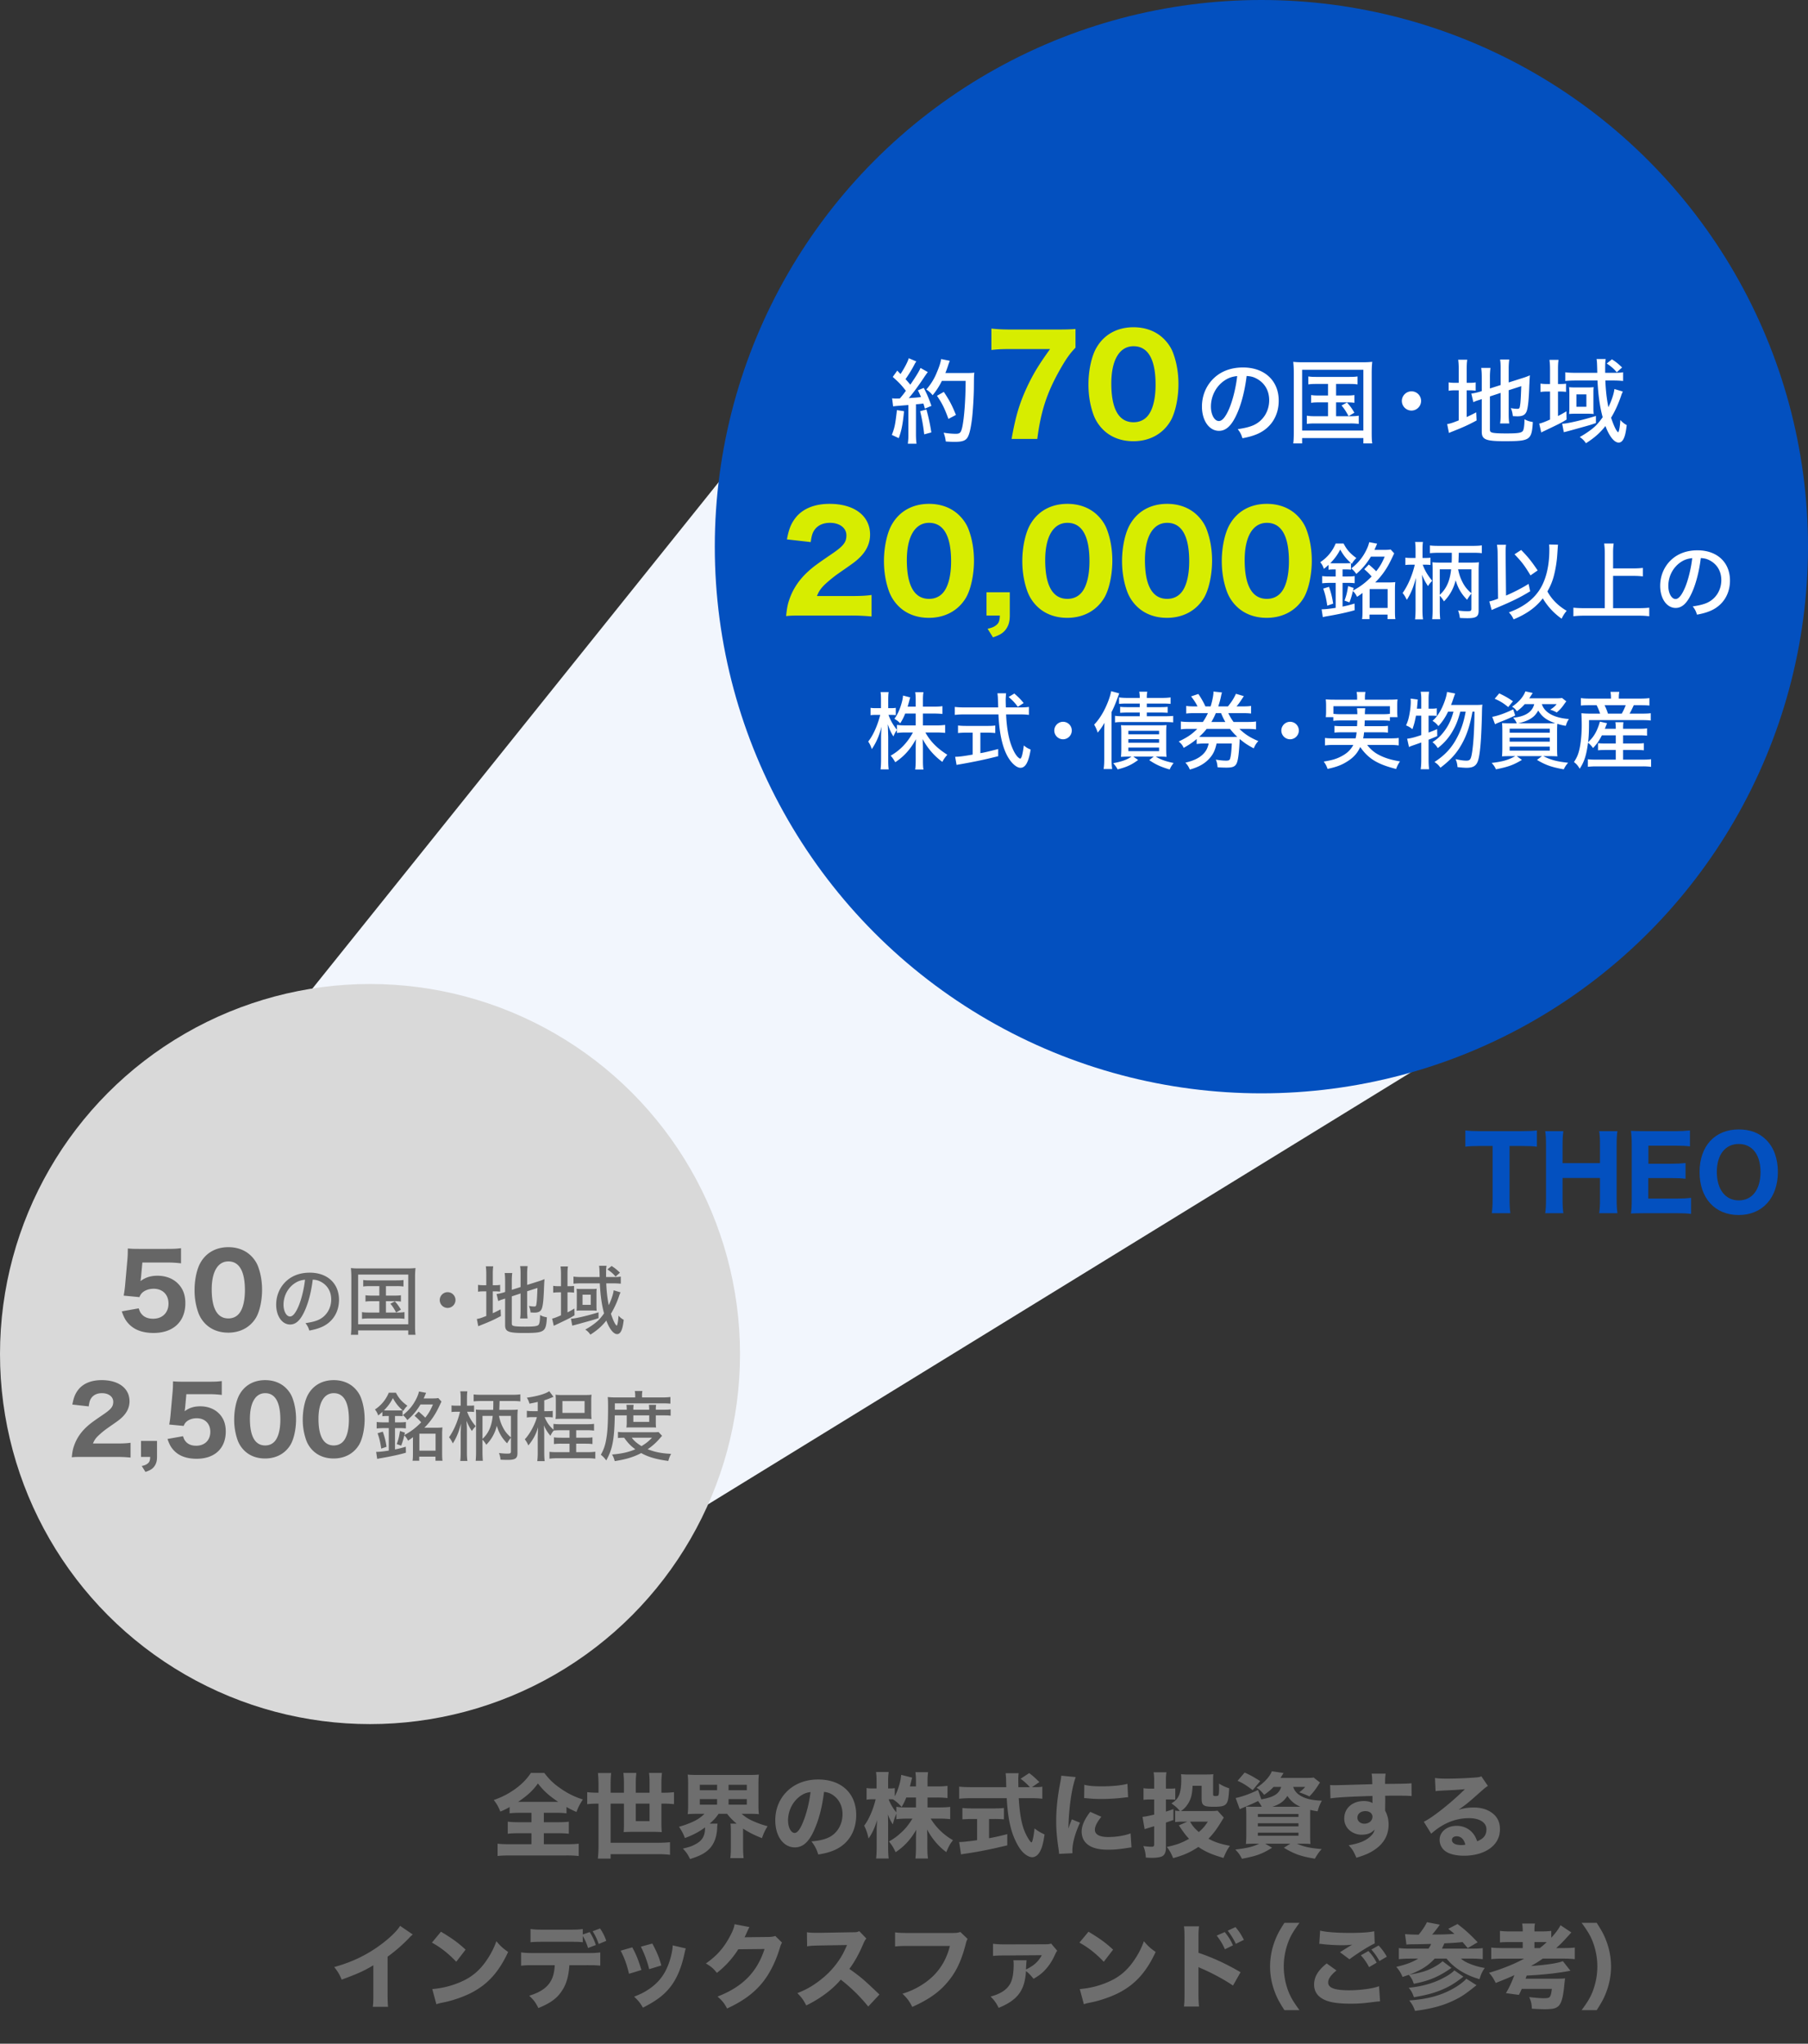<svg xmlns="http://www.w3.org/2000/svg" width="215" height="243" fill="none"><rect width="100%" height="100%" fill="#333333" stroke="none"/><path fill="#F2F6FD" d="M27.819 129.173 115.23 20.228l77.102 92.189-118.1 72.578-46.415-55.822Z"/><path fill="#6E6E6E" d="M63.197 215.545h-1.309c-.572 0-.99.022-1.287.066v-.748a9.195 9.195 0 0 1-1.1.539c-.286-.671-.374-.825-.781-1.375 1.023-.363 1.793-.77 2.585-1.342.792-.583 1.353-1.166 1.826-1.881h1.595c.583.77 1.111 1.287 1.936 1.848a9.312 9.312 0 0 0 2.651 1.309c-.385.594-.55.913-.759 1.485a9.194 9.194 0 0 1-1.188-.594v.759a9.435 9.435 0 0 0-1.254-.066h-1.441v1.122h1.672c.594 0 .99-.022 1.298-.066v1.441c-.308-.044-.737-.066-1.309-.066h-1.661v1.309h2.64c.638 0 1.133-.022 1.507-.066v1.463a13.278 13.278 0 0 0-1.485-.066h-6.71c-.616 0-1.078.022-1.452.066v-1.463c.33.044.847.066 1.485.066h2.541v-1.309h-1.518c-.561 0-1.001.022-1.298.066v-1.441c.374.044.726.066 1.298.066h1.518v-1.122Zm-1.584-1.298h4.763c-1.155-.792-1.683-1.265-2.409-2.189-.605.847-1.21 1.408-2.354 2.189Zm9.559-1.089v-.946c0-.561-.022-.935-.066-1.397h1.573c-.044.352-.066.781-.066 1.386v.957h1.584v-1.122c0-.484-.022-.825-.066-1.232h1.54c-.044.418-.066.748-.066 1.21v1.144h1.639v-1.155c0-.517-.011-.803-.066-1.199h1.54a9.897 9.897 0 0 0-.066 1.21v1.144h.253a9.6 9.6 0 0 0 1.243-.066v1.43a9.719 9.719 0 0 0-1.243-.066h-.253v2.354c0 .308.011.671.044 1.034a12.6 12.6 0 0 0-.935-.033h-2.618c-.374 0-.583.011-.979.033.022-.264.033-.594.033-.957v-2.431h-1.584v4.653h5.577c.627 0 1.023-.022 1.485-.066v1.496a12.631 12.631 0 0 0-1.485-.077h-5.577v.528h-1.518a14.98 14.98 0 0 0 .077-1.65v-4.884h-.088c-.517 0-.902.022-1.254.066v-1.43c.385.044.726.066 1.254.066h.088Zm6.072 1.298h-1.639v2.079h1.639v-2.079Zm6.523 1.21h-.781c-.517 0-.869.011-1.21.044.044-.352.055-.649.055-1.199v-2.288c0-.583-.011-.858-.055-1.221.352.033.671.044 1.243.044h5.995c.561 0 .88-.011 1.232-.044-.044.319-.055.649-.055 1.221v2.288c0 .55.011.88.055 1.199a12.477 12.477 0 0 0-1.232-.044h-.825c.407.363.858.649 1.419.891.616.264 1.078.429 1.672.583-.308.495-.451.792-.671 1.419-.902-.352-1.54-.671-2.244-1.133v2.255c0 .495.022.88.066 1.254h-1.584c.044-.363.066-.748.066-1.265v-1.958c0-.396-.011-.627-.044-.88h.726a7.09 7.09 0 0 1-1.133-1.166H85.45c-.33.484-.583.748-1.056 1.166h.935a3.663 3.663 0 0 0-.044.484c-.044 1.056-.341 1.881-.891 2.475-.528.55-1.1.858-2.332 1.254-.319-.627-.407-.759-.858-1.243.77-.187 1.045-.275 1.452-.495.858-.44 1.188-1.001 1.188-2.024-.737.539-1.397.891-2.398 1.265a5.7 5.7 0 0 0-.704-1.342c.55-.143 1.166-.374 1.65-.594.572-.264 1.001-.561 1.375-.946Zm-.55-3.454v.649h2.057v-.649h-2.057Zm0 1.705v.66h2.057v-.66h-2.057Zm3.421-1.705v.649h2.167v-.649h-2.167Zm0 1.705v.66h2.167v-.66h-2.167Zm11.352-.858c-.22 1.815-.605 3.278-1.177 4.554-.616 1.397-1.342 2.046-2.288 2.046-1.364 0-2.332-1.331-2.332-3.223 0-1.254.429-2.398 1.232-3.267.946-1.034 2.299-1.584 3.872-1.584 2.761 0 4.521 1.65 4.521 4.224 0 2.002-1.001 3.553-2.761 4.246-.528.209-.968.319-1.749.451-.231-.693-.385-.99-.814-1.562.979-.077 1.661-.253 2.178-.528.946-.517 1.518-1.54 1.518-2.706 0-.979-.429-1.804-1.177-2.299-.319-.209-.583-.297-1.023-.352Zm-1.606.022c-.528.066-.891.22-1.32.55-.836.649-1.353 1.716-1.353 2.816 0 .825.352 1.496.781 1.496.319 0 .66-.429 1.012-1.32.407-.979.748-2.365.88-3.542Zm13.915.649v1.177h1.463c.539 0 .88-.022 1.232-.066v1.463a10.214 10.214 0 0 0-1.243-.066h-1.078a7.299 7.299 0 0 0 2.651 2.563c-.363.473-.495.704-.792 1.419-.924-.671-1.716-1.617-2.288-2.695.022.363.033.737.033 1.034v1.1c0 .517.022.968.077 1.32h-1.496c.044-.374.066-.814.066-1.32v-1.001c0-.308.011-.66.033-1.089-.671 1.155-1.408 1.958-2.453 2.662-.253-.539-.44-.847-.792-1.276.616-.341 1.056-.671 1.639-1.232.374-.352.726-.803 1.155-1.485h-.66c-.495 0-1.001.033-1.254.077v-.671c-.253.627-.253.638-.418 1.276a5 5 0 0 1-.594-1.188c.022.33.033.847.033 1.298v2.563c0 .561.022 1.023.066 1.386h-1.496c.044-.374.066-.825.066-1.386v-1.947c0-.253.022-.726.055-1.243-.275.924-.605 1.617-1.023 2.2a5.817 5.817 0 0 0-.517-1.529c.539-.682 1.089-1.958 1.364-3.135h-.352c-.33 0-.539.011-.726.055v-1.397c.187.044.385.055.726.055h.462v-.803c0-.55-.022-.869-.066-1.155h1.507a7.792 7.792 0 0 0-.066 1.144v.814h.242c.253 0 .363-.011.55-.044v.979c.407-.77.715-1.826.759-2.552l1.309.33c-.044.132-.077.275-.165.627-.044.176-.055.231-.099.418h.715v-.616c0-.473-.022-.77-.066-1.078h1.507a6.96 6.96 0 0 0-.066 1.067v.627h1.155c.561 0 .88-.022 1.221-.066v1.452a9.533 9.533 0 0 0-1.232-.066h-1.144Zm-1.375 0h-1.155a6.634 6.634 0 0 1-.55 1.122 4.706 4.706 0 0 0-1.023-.902c-.154-.011-.22-.011-.319-.011h-.209a5.63 5.63 0 0 0 .924 1.562v-.671c.363.066.627.077 1.254.077h1.078v-1.177Zm13.794-1.232h.165c.528 0 .814-.011 1.067-.055v1.43a11.037 11.037 0 0 0-1.353-.066h-1.452c.11 1.815.319 3.014.704 3.96.264.627.682 1.298.814 1.298.099 0 .242-.638.363-1.661.44.341.726.506 1.188.715-.154 1.089-.33 1.705-.627 2.167-.22.341-.517.539-.847.539-.396 0-.913-.33-1.309-.825-.407-.506-.836-1.386-1.089-2.178-.341-1.111-.528-2.299-.627-4.015h-4.301c-.495 0-.924.022-1.353.066v-1.441c.363.044.792.066 1.353.066h4.246l-.022-.869c0-.275-.033-.594-.055-.792h1.551a5.862 5.862 0 0 0-.044.781l.011.88h1.364a6.754 6.754 0 0 0-1.1-1.001l1.023-.671c.44.33.638.506 1.21 1.067l-.88.605Zm-6.523 3.784h-.594c-.418 0-.814.022-1.155.044v-1.353c.264.033.693.055 1.188.055h2.574c.495 0 .902-.022 1.177-.055v1.353a12.379 12.379 0 0 0-1.155-.044h-.616v2.288c.77-.143 1.188-.242 2.167-.484v1.331c-2.035.484-3.366.748-4.774.957-.396.055-.495.066-.726.121l-.22-1.474c.429 0 .935-.055 2.134-.22v-2.519Zm10.01-5.148 1.716.165c-.484 1.309-.836 3.784-.869 6.116.143-.429.143-.429.198-.561l.209-.528.968.396c-.583 1.276-.902 2.442-.902 3.311 0 .11 0 .165.011.319l-1.595.077a5.968 5.968 0 0 0-.055-.539c-.209-1.397-.286-2.288-.286-3.355 0-1.364.132-2.695.429-4.301.132-.682.143-.781.176-1.1Zm2.717 2.662.022-1.584c.539.143 1.111.187 2.112.187 1.21 0 2.31-.11 3.014-.297l.077 1.595c-.099 0-.11 0-.231.011-.902.121-2.002.198-2.915.198-.693 0-1.089-.022-1.771-.088-.055-.011-.143-.011-.308-.022Zm.726 1.639 1.32.583c-.517.649-.77 1.144-.77 1.551 0 .55.561.858 1.573.858.957 0 1.914-.154 2.673-.429l.11 1.661c-.176.022-.242.033-.484.066-.968.154-1.551.209-2.31.209-1.397 0-2.31-.33-2.805-1.023-.209-.297-.33-.715-.33-1.122 0-.693.341-1.485 1.023-2.354Zm10.098 1.21v-1.364c.176.033.407.055.561.055-.297-.363-.528-.572-1.012-.913.902-.517 1.177-1.188 1.177-2.926 0-.187-.011-.396-.033-.539.374.022.495.033.704.033h1.683c1.045 0 1.1 0 1.43-.033.022.011.033.033.033.044 0 .022-.011.055-.022.11l-.011.495v1.254c0 .627 0 .627.066.66a.669.669 0 0 0 .242.033c.121 0 .253-.022.286-.055.088-.055.121-.297.121-.88 0-.022 0-.099-.011-.539.561.319.792.418 1.21.55-.011.099-.011.187-.011.231-.066.99-.132 1.342-.33 1.595-.209.286-.572.374-1.474.374-.561 0-.858-.033-1.034-.099-.33-.132-.429-.33-.429-.88v-1.518h-1.078c-.033 1.023-.198 1.65-.605 2.233-.22.33-.451.55-.77.77h3.674c.297 0 .484-.011.671-.044l.748.825c-.088.132-.088.132-.275.44-.561.924-.968 1.474-1.551 2.068.748.407 1.397.627 2.552.847-.308.418-.528.847-.759 1.441-1.386-.396-2.189-.748-2.992-1.309-.979.649-1.771 1.001-3.003 1.331-.264-.638-.396-.858-.748-1.331 1.133-.242 1.749-.462 2.64-.968-.418-.44-.649-.759-1.21-1.595l1.001-.44h-.594a6.36 6.36 0 0 0-.847.044Zm3.883-.044h-2.112c.33.55.55.814 1.045 1.232.473-.407.671-.638 1.067-1.232Zm-6.38-3.927v-.825c0-.528-.011-.759-.066-1.122h1.529c-.055.33-.066.583-.066 1.111v.836h.605c.198 0 .33-.011.506-.033v1.353a4.079 4.079 0 0 0-.517-.033h-.594v1.441c.396-.121.495-.154.891-.297v1.298c-.506.176-.616.209-.891.308v3.025c0 .55-.187.891-.539 1.023-.253.088-.671.143-1.122.143-.198 0-.363-.011-.726-.033-.044-.583-.099-.858-.297-1.364.462.055.737.077.99.077.242 0 .297-.066.297-.341v-2.101c-.737.22-1.111.341-1.133.352l-.253-1.463c.385-.044.385-.044 1.386-.264v-1.804h-.495a6.14 6.14 0 0 0-.77.044v-1.386c.253.044.473.055.792.055h.473Zm15.103-.209h-.902c-.341.363-.594.572-1.122.946-.341-.429-.528-.616-.902-.847.836-.517 1.584-1.32 1.815-1.958l1.397.209-.363.583h3.08c.429 0 .66-.011.858-.044l.759.594c-.077.11-.088.11-.242.363-.385.583-.583.836-1.023 1.287a9.907 9.907 0 0 0-1.21-.484c.341-.253.506-.407.715-.649h-1.43c.176.517.451.825.99 1.122.594.319 1.364.484 2.42.517-.253.451-.363.748-.506 1.265a11.603 11.603 0 0 1-.88-.165c-.011.385-.011.517-.011.803v2.057c0 .572.011.979.044 1.188a14.379 14.379 0 0 0-1.133-.033h-.484c.825.363 1.551.528 2.948.638-.33.363-.484.594-.814 1.144-1.65-.275-2.387-.528-3.685-1.298l.77-.484h-2.992l.825.484c-1.243.759-1.837.968-3.586 1.309-.253-.484-.407-.704-.792-1.1 1.419-.165 2.101-.33 2.838-.693h-.429c-.528 0-.847.011-1.144.033.022-.22.044-.638.044-1.1v-2.233c0-.506-.011-.836-.044-1.111.231.011.583.022 1.111.022h.77a3.909 3.909 0 0 0-.44-.682c-.539.264-.869.407-1.705.759-.209.088-.286.121-.473.209l-.484-1.331c.704-.132 1.76-.506 2.662-.957l.385 1.122c1.496-.264 2.123-.66 2.365-1.485Zm-1.056 2.365h3.344c-.704-.319-1.089-.638-1.551-1.287-.429.66-.913 1.001-1.793 1.287Zm-1.716.858v.352h4.829v-.352h-4.829Zm0 1.1v.374h4.829v-.374h-4.829Zm0 1.122v.363h4.829v-.363h-4.829Zm.275-6.127-.891 1.067c-.792-.594-1.111-.792-1.793-1.111l.836-.979c.748.341 1.1.539 1.848 1.023Zm8.36 2.046-.044-1.584c.264.022.374.022.572.022.242 0 1.342-.033 4.444-.121-.022-.825-.022-.88-.077-1.254h1.661c-.055.473-.055.495-.066 1.221 1.859-.011 2.706-.033 3.146-.077l.011 1.518c-.473-.033-.737-.044-1.914-.044-.583 0-.671 0-1.232.011l.011.253v.363l-.011.902v.253c.286.55.407 1.034.407 1.661 0 1.265-.583 2.288-1.738 3.036-.55.363-1.111.605-2.09.902-.319-.748-.462-.99-.913-1.485 1.166-.198 1.936-.495 2.486-.968.341-.286.517-.55.594-.902-.385.429-.858.616-1.551.616-.495 0-.935-.154-1.32-.44a1.806 1.806 0 0 1-.737-1.507c0-1.199.968-2.057 2.332-2.057.429 0 .781.088 1.034.242 0-.044 0-.044-.011-.176v-.671c-2.618.077-4.048.154-4.994.286Zm4.136 1.518c-.539 0-.935.33-.935.77 0 .418.352.726.836.726.539 0 .957-.363.957-.825 0-.396-.341-.671-.858-.671Zm8.36-2.376-.066-1.562c.407.055.77.077 1.43.077.946 0 2.31-.055 3.333-.132.429-.033.561-.055.748-.143l.781 1.144c-.231.132-.242.132-1.1.891-1.144 1.023-1.496 1.309-2.387 1.936a6.043 6.043 0 0 1 1.815-.264c.935 0 1.705.253 2.299.748.539.451.803 1.056.803 1.826 0 1.067-.517 1.925-1.507 2.497-.737.429-1.705.66-2.761.66-.957 0-1.771-.198-2.233-.55a1.647 1.647 0 0 1-.671-1.342c0-.946.858-1.661 2.024-1.661.781 0 1.474.319 1.936.891.22.264.341.495.506.946.781-.319 1.1-.737 1.1-1.43 0-.803-.814-1.32-2.079-1.32-1.617 0-3.124.627-4.488 1.848l-.88-1.419c1.034-.495 3.333-2.321 4.884-3.872-.902.077-1.089.088-2.706.165-.352.022-.451.022-.781.066Zm3.542 6.358c-.165-.649-.528-.99-1.045-.99-.33 0-.55.176-.55.44 0 .385.418.605 1.133.605.165 0 .209 0 .462-.055Zm-126.676 9.662 1.507 1.023c-.231.198-.253.22-.418.396a18.611 18.611 0 0 1-2.574 2.244v4.334c0 .88.011 1.254.055 1.628h-1.815c.055-.418.066-.693.066-1.595v-3.344c-1.144.682-1.771.968-3.762 1.705-.297-.682-.429-.902-.891-1.496 2.222-.616 4.059-1.518 5.797-2.86.968-.748 1.705-1.485 2.035-2.035Zm3.784 1.991 1.078-1.298c1.419.858 2.046 1.32 2.926 2.134l-1.111 1.441c-.913-.968-1.837-1.694-2.893-2.277Zm.528 7.326-.484-1.804a10.516 10.516 0 0 0 3.278-.803c1.397-.583 2.376-1.408 3.234-2.695a9.527 9.527 0 0 0 1.111-2.189c.517.605.715.792 1.397 1.276-1.089 2.354-2.387 3.806-4.301 4.818-.88.462-2.145.913-3.201 1.144-.275.055-.275.055-.484.099a4.013 4.013 0 0 0-.55.154Zm17.413-8.118v.748c-.407-.044-.605-.055-1.606-.055h-3.047c-.726 0-1.166.011-1.562.055v-1.573c.506.066.803.077 1.584.077h2.992c.869 0 1.177-.011 1.639-.077v.649l.825-.286c.374.605.55.99.726 1.54l-.924.352a6.77 6.77 0 0 0-.627-1.43Zm.484 3.476h-2.079c-.088 1.298-.341 2.211-.858 3.003-.583.924-1.386 1.507-2.827 2.09-.352-.682-.517-.913-1.089-1.463 1.364-.418 2.178-.99 2.629-1.859.231-.44.374-1.045.407-1.771h-2.442c-.737 0-1.122.011-1.562.066v-1.584c.506.055.836.077 1.584.077h6.204c.781 0 1.1-.011 1.628-.077v1.573c-.506-.044-.693-.055-1.595-.055Zm2.31-2.893-.902.374c-.198-.583-.352-.902-.715-1.518l.88-.33c.363.561.55.935.737 1.474Zm1.716 1.166 1.375-.396c.484.902.704 1.452 1.089 2.695l-1.474.451c-.297-1.199-.506-1.771-.99-2.75Zm2.398-.473 1.364-.374c.583 1.111.792 1.606 1.067 2.607l-1.441.44a12.925 12.925 0 0 0-.99-2.673Zm3.784-.154 1.562.363c-.066.187-.077.22-.165.616-.319 1.485-.792 2.695-1.441 3.641-.781 1.122-1.76 1.903-3.498 2.783-.341-.583-.495-.781-1.045-1.309.836-.319 1.309-.572 1.936-1.012 1.276-.924 2.002-2.057 2.453-3.817.132-.539.187-.902.198-1.265Zm7.359-2.519 1.771.341c-.055.077-.165.297-.319.649-.099.22-.143.319-.264.561l2.86-.033c.363-.011.583-.044.792-.121l.803.792c-.11.176-.154.275-.286.715-.528 1.716-1.298 3.201-2.255 4.29-.99 1.133-2.244 2.024-3.993 2.827-.363-.671-.55-.891-1.133-1.419 2.97-1.155 4.686-2.882 5.588-5.654l-3.124.033a11 11 0 0 1-2.541 2.805c-.462-.561-.66-.726-1.309-1.122 1.287-.891 2.156-1.881 2.882-3.267.319-.594.473-1.012.528-1.397Zm17.226 8.36-1.331 1.43a19.59 19.59 0 0 0-3.267-3.201c-.979 1.166-2.431 2.255-4.103 3.069-.363-.693-.517-.902-1.056-1.463.968-.385 1.617-.737 2.442-1.342 1.21-.88 2.178-1.947 2.882-3.179.143-.242.33-.638.583-1.199l-3.212.055c-.913.022-1.122.033-1.54.099l-.022-1.672c.352.055.66.066 1.342.066h.209l3.751-.066c.605 0 .66-.011.924-.132l.847.88c-.143.154-.231.297-.363.616-.528 1.232-1.023 2.123-1.661 2.992 1.419 1.012 1.694 1.254 3.575 3.047Zm9.625-7.436.858.825c-.099.176-.132.242-.209.55-.517 2.046-1.166 3.421-2.222 4.642-1.012 1.188-2.255 2.046-4.147 2.893-.363-.704-.539-.946-1.166-1.573a8.933 8.933 0 0 0 2.365-1.089c1.694-1.078 2.772-2.585 3.278-4.587h-4.818c-.902 0-1.254.011-1.705.066v-1.683c.473.066.814.077 1.727.077h5.038c.484 0 .704-.022 1.001-.121Zm10.791 1.375.726.858c-.121.154-.121.154-.341.627a6.282 6.282 0 0 1-1.276 1.837c-.352.33-.627.539-1.199.869-.374-.462-.583-.682-.902-.913-.132 2.299-.99 3.443-3.245 4.367-.308-.605-.451-.814-.957-1.342 1.21-.33 1.936-.814 2.343-1.551.264-.495.396-1.221.396-2.31 0-.187-.011-.264-.033-.451h1.573c-.033.209-.044.484-.077 1.089.253-.11.495-.253.726-.407a3.404 3.404 0 0 0 1.155-1.287l-4.422.033c-.726 0-.99.011-1.375.055v-1.452c.418.055.803.077 1.386.077l4.664-.011c.495 0 .627-.011.858-.088Zm3.366-.11 1.078-1.298c1.419.858 2.046 1.32 2.926 2.134l-1.111 1.441c-.913-.968-1.837-1.694-2.893-2.277Zm.528 7.326-.484-1.804a10.516 10.516 0 0 0 3.278-.803c1.397-.583 2.376-1.408 3.234-2.695a9.527 9.527 0 0 0 1.111-2.189c.517.605.715.792 1.397 1.276-1.089 2.354-2.387 3.806-4.301 4.818-.88.462-2.145.913-3.201 1.144-.275.055-.275.055-.484.099a4.013 4.013 0 0 0-.55.154Zm15.796-8.162.957-.418c.429.528.704.957.979 1.573l-.957.473a7.53 7.53 0 0 0-.979-1.628Zm1.309-.583.924-.429c.473.572.66.869 1.001 1.518l-.957.473a8.421 8.421 0 0 0-.968-1.562Zm-3.41 9.02h-1.793c.055-.418.066-.803.066-1.551v-6.512c0-.781-.011-1.089-.066-1.474h1.793c-.055.418-.066.671-.066 1.474v1.672c1.705.583 3.212 1.265 5.005 2.31l-.902 1.584c-.979-.671-2.42-1.452-3.685-2.002a3.774 3.774 0 0 1-.418-.198v3.168c0 .704.022 1.111.066 1.529Zm11.946.429h-1.793c-.605-.946-.869-1.43-1.133-2.134a8.567 8.567 0 0 1-.572-3.058c0-1.034.198-2.09.572-3.058.264-.704.528-1.188 1.133-2.134h1.793c-.704.968-1.001 1.452-1.287 2.156a8.282 8.282 0 0 0-.583 3.036c0 1.023.209 2.123.583 3.036.286.704.583 1.188 1.287 2.156Zm8.547-7.205.858-.484c.407.429.693.825.979 1.331l-.88.517a7.108 7.108 0 0 0-.957-1.364Zm-1.254.682.902-.506c.418.44.682.814.979 1.386l-.902.528a6.043 6.043 0 0 0-.979-1.408Zm-4.939-1.364.099-1.573c.671.176 1.947.275 3.553.275 1.331 0 2.288-.066 2.882-.198l.055 1.452c-.66.297-1.947 1.1-3.003 1.881l-1.122-.836a45.795 45.795 0 0 1 1.452-.902 9.784 9.784 0 0 1-1.254.066c-.748 0-1.65-.055-2.277-.132-.231-.033-.242-.033-.385-.033Zm.88 2.332 1.166.836c-.671.539-.99 1.001-.99 1.43 0 .638.759.924 2.475.924 1.353 0 2.838-.198 3.575-.484l.121 1.804c-.264.011-.264.011-.99.099-.979.132-1.683.176-2.486.176-1.32 0-2.277-.121-2.893-.363-.99-.374-1.474-1.012-1.474-1.914 0-.902.451-1.672 1.496-2.508Zm9.482-2.244-.165-1.243c.352.033.825.055 1.617.066.407-.484.759-1.001.99-1.485l1.529.297c-.044.055-.055.077-.242.341-.22.286-.451.594-.671.836 1.397-.011 1.771-.022 2.651-.088-.242-.209-.352-.286-.737-.594l1.1-.572c.924.693 1.463 1.188 2.398 2.167l-1.177.693c-.462-.539-.462-.539-.616-.715-.77.077-.77.077-2.167.154-.121.286-.198.44-.286.627h3.487c.616 0 1.089-.022 1.364-.066v1.32a10.717 10.717 0 0 0-1.342-.066h-1.254c.319.264.605.429 1.067.616a7.968 7.968 0 0 0 1.771.495c-.297.407-.451.748-.627 1.331-1.672-.484-2.992-1.298-3.916-2.442h-1.408c-.803.858-1.639 1.386-3.014 1.903 1.331-.209 2.057-.429 2.882-.869.418-.22.858-.517 1.067-.726l1.056.792c-1.529 1.067-2.64 1.529-4.477 1.892-.187-.528-.275-.682-.594-1.067-.231.077-.385.132-.748.253a3.915 3.915 0 0 0-.748-1.199c1.155-.264 1.947-.561 2.607-.979h-.935c-.495 0-.968.022-1.364.066v-1.32c.33.044.759.066 1.342.066h2.189c.176-.264.231-.363.308-.561-.858.022-1.65.044-2.376.044-.198.011-.297.011-.561.033Zm5.698 3.069 1.078.748c-1.067.814-1.606 1.144-2.53 1.54-.946.407-1.914.66-3.355.902-.187-.528-.297-.737-.616-1.122 1.573-.154 2.981-.55 4.18-1.199.583-.308 1.034-.627 1.243-.869Zm1.419.99 1.221.77c-1.353 1.078-1.727 1.331-2.574 1.749-1.298.649-2.717 1.045-4.741 1.309-.176-.495-.308-.748-.682-1.243 2.321-.165 3.949-.638 5.522-1.584.506-.308 1.056-.737 1.254-1.001Zm6.886-2.387h-2.431c-.638 0-1.144.022-1.485.066v-1.386c.297.044.792.066 1.474.066h2.266v-.715h-1.441c-.627 0-.946.011-1.265.044v-1.375c.33.044.671.066 1.265.066h1.441v-.088c0-.374-.022-.572-.066-.847h1.529c-.055.22-.066.462-.066.847v.088h.726c.594 0 .924-.022 1.276-.066v.814c.528-.583.836-.99 1.1-1.485l1.287.858c-.066.066-.088.099-.154.165-.077.088-.077.088-.198.231-.011 0-.055.055-.121.121a13.94 13.94 0 0 1-1.331 1.342h.814c.638 0 1.089-.022 1.397-.066v1.386a12.002 12.002 0 0 0-1.419-.066h-2.387c-.473.33-.792.528-1.397.88 1.914-.143 3.157-.33 3.784-.583l.902 1.144c-1.364.264-3.256.484-5.203.572-.044.121-.088.253-.132.374h3.597c.66 0 .825-.011 1.111-.044l-.033.143c0 .055-.033.319-.055.517-.121 1.298-.275 2.024-.539 2.431-.143.242-.407.418-.715.495-.198.055-.671.088-1.122.088-.319 0-1.012-.033-1.496-.066-.022-.583-.088-.88-.319-1.375.814.088 1.364.132 1.672.132.561 0 .726-.044.825-.231.088-.165.154-.44.198-.88h-3.575c-.099.22-.154.352-.341.715l-1.54-.209c.429-.737.638-1.188 1.001-2.145-.44.22-1.21.539-2.222.935a4.52 4.52 0 0 0-.792-1.21c1.518-.44 3.036-1.045 4.18-1.683Zm1.221-1.254h.638c.385-.308.539-.44.825-.704-.242-.011-.319-.011-.572-.011h-.891v.715Zm7.403 7.381h-1.793c.704-.968 1.001-1.452 1.287-2.156a8.282 8.282 0 0 0 .583-3.036 8.282 8.282 0 0 0-.583-3.036c-.286-.704-.583-1.188-1.287-2.156h1.793c.605.946.869 1.43 1.133 2.134.374.968.572 2.013.572 3.058s-.198 2.09-.572 3.058c-.264.704-.528 1.188-1.133 2.134Z"/><path fill="#0350BF" d="M179.51 136.26v6.312c0 .684.024 1.164.096 1.68h-2.208c.072-.516.096-.984.096-1.68v-6.312h-1.524c-.72 0-1.236.024-1.716.084v-1.932c.48.06 1.008.084 1.704.084h4.992c.84 0 1.32-.024 1.812-.084v1.932c-.492-.06-.948-.084-1.812-.084h-1.44Zm10.659-1.764h2.172c-.072.384-.096.9-.096 1.644v6.456c0 .732.024 1.116.096 1.656h-2.172c.072-.492.096-.888.096-1.656v-2.532h-4.452v2.532c0 .732.024 1.128.096 1.656h-2.16c.072-.48.096-.876.096-1.656v-6.444c0-.768-.024-1.164-.096-1.656h2.16c-.072.516-.096.96-.096 1.644v2.16h4.452v-2.148c0-.756-.024-1.212-.096-1.656Zm10.928 7.932v1.908c-.444-.06-.888-.084-1.668-.084h-3.84c-.816 0-1.152.012-1.644.036.072-.48.096-.9.096-1.668v-6.516c0-.684-.024-1.08-.096-1.644.492.024.804.036 1.632.036h3.72c.648 0 1.056-.024 1.668-.084v1.896c-.504-.06-.912-.084-1.668-.084h-3.276v2.148h2.736c.672 0 1.116-.024 1.68-.084v1.872c-.516-.06-.888-.084-1.68-.084h-2.748v2.436h3.432c.744 0 1.128-.024 1.656-.084Zm5.664-8.136c1.356 0 2.448.408 3.276 1.248.9.888 1.38 2.232 1.38 3.804 0 3.096-1.848 5.124-4.656 5.124-2.832 0-4.656-2.004-4.656-5.112 0-3.084 1.824-5.064 4.656-5.064Zm.012 8.436c1.596 0 2.58-1.284 2.58-3.372 0-1.176-.312-2.088-.888-2.664-.444-.444-1.032-.672-1.704-.672-1.596 0-2.604 1.284-2.604 3.312 0 2.088 1.008 3.396 2.616 3.396Z"/><circle cx="150" cy="65" r="65" fill="#0350BF"/><path fill="#fff" d="M108.892 84.843h-1.25c-.18.45-.3.69-.59 1.16-.25-.25-.32-.3-.69-.54.41-.55.73-1.3.94-2.2.05-.23.07-.37.08-.56l.86.22c-.03.08-.03.08-.17.61-.06.21-.09.31-.14.49h.96v-.8c0-.41-.02-.67-.06-.92h.98c-.04.24-.06.5-.06.92v.8h1.29c.48 0 .77-.02 1.03-.06v.93c-.26-.03-.6-.05-1.03-.05h-1.29v1.41h1.6c.44 0 .72-.02 1.04-.06v.95c-.33-.03-.64-.05-1.04-.05h-1.31c.6 1.07 1.38 1.87 2.61 2.65-.27.31-.42.51-.59.85-.97-.71-1.74-1.6-2.35-2.72.02.37.04.72.04 1.03v1.48c0 .48.01.82.06 1.12h-.98c.04-.32.06-.66.06-1.13v-1.42c0-.29.01-.65.03-1.06-.67 1.21-1.39 2.02-2.46 2.74-.21-.37-.37-.59-.55-.78 1.11-.63 1.99-1.54 2.65-2.76h-.85c-.42 0-.76.02-1.05.06v-.35c-.17.21-.3.47-.42.76-.28-.43-.43-.76-.67-1.44 0 .15.01.26.01.34.01.13.02.51.04 1.14v2.68c0 .53.01.9.06 1.2h-.97c.04-.32.06-.67.06-1.2v-2.44c0-.5.01-.76.06-1.44-.29 1.1-.62 1.86-1.16 2.67-.13-.39-.24-.62-.43-.9.58-.72 1.11-1.9 1.43-3.17h-.47c-.31 0-.52.01-.68.04v-.88c.18.03.35.04.68.04h.56v-.88c0-.54-.01-.78-.05-1.03h.96c-.04.25-.05.55-.05 1.02v.89h.31c.27 0 .41-.01.59-.04v.87c-.18-.02-.36-.03-.57-.03h-.3c.25.67.53 1.17 1.01 1.78v-.59c.31.04.6.06 1.05.06h1.18v-1.41Zm10.72-.73h1.77c.46 0 .73-.02.97-.06v.95c-.29-.04-.65-.06-1.11-.06h-1.6c.06 1.57.31 2.95.71 3.91.22.55.45.93.69 1.17.12.11.23.18.27.18.16 0 .3-.51.44-1.57.29.25.46.35.81.49-.25 1.5-.62 2.17-1.21 2.17-.38 0-.86-.36-1.28-.95-.78-1.1-1.23-2.91-1.34-5.4h-4.08c-.42 0-.74.02-1.11.06v-.95c.3.04.65.06 1.11.06h4.05c-.03-1.01-.04-1.1-.04-1.16 0-.09-.02-.27-.05-.52h1.03c-.02.12-.05.63-.05.78 0 .14.01.63.02.9Zm-3.95 3h-.78c-.36 0-.7.02-.96.05v-.9c.25.03.54.05.98.05h2.49c.43 0 .71-.01.96-.05v.9c-.27-.03-.58-.05-.95-.05h-.82v2.44c.49-.08.82-.16 2.12-.49v.85c-1.57.4-2.86.67-4.64.98-.14.02-.19.03-.31.06l-.17-.97c.43 0 .95-.06 2.08-.26v-2.61Zm6.07-3.52-.7.45c-.3-.43-.62-.77-1.09-1.17l.68-.41c.54.48.7.64 1.11 1.13Zm4.68 2.23c.58 0 1.04.46 1.04 1.04 0 .57-.47 1.04-1.04 1.04-.57 0-1.04-.47-1.04-1.04 0-.57.47-1.04 1.04-1.04Zm9.96-.66h2.21c.34 0 .78-.02.93-.04v.77c-.15-.02-.66-.04-.93-.04h-5.03c-.45 0-.72.01-.96.05v-.79c.29.04.55.05.96.05h1.98v-.44h-1.45c-.33 0-.55.01-.88.03v-.71c.24.03.48.04.88.04h1.45v-.43h-1.52c-.35 0-.58.01-.94.04v-.77c.29.04.59.06.98.06h1.48v-.06c0-.27-.02-.45-.06-.68h.96c-.04.21-.06.41-.06.68v.06h1.82c.42 0 .71-.02 1.01-.06v.77c-.33-.03-.6-.04-.96-.04h-1.87v.43h1.62c.4 0 .62-.01.86-.04v.71c-.32-.02-.51-.03-.85-.03h-1.63v.44Zm-1.83 4.8h-.37c-.33 0-.53.01-.87.03.03-.39.04-.67.04-.96v-1.89c0-.43-.01-.66-.04-.92.26.02.42.02.86.02h3.69c.44 0 .64-.01.87-.03-.03.25-.04.46-.04.93v1.9c0 .48.01.7.04.95-.37-.03-.51-.03-.85-.03h-.43c.57.35 1.15.56 2.12.76-.2.25-.34.47-.47.77-1.03-.3-1.65-.58-2.43-1.11l.53-.42h-2.42l.57.4c-.79.58-1.35.84-2.44 1.12-.13-.25-.26-.43-.52-.74 1-.18 1.67-.42 2.16-.78Zm-.36-3.07v.42h3.65v-.42h-3.65Zm0 1v.42h3.65v-.42h-3.65Zm0 .99v.43h3.65v-.43h-3.65Zm-2.87 1.38v-3.15c0-.46.01-.75.03-1.17-.27.46-.44.72-.81 1.17-.11-.36-.24-.65-.42-.95.66-.69 1.21-1.61 1.63-2.68.2-.5.34-.99.39-1.3l.96.26c-.39 1.09-.62 1.66-.91 2.22v5.61c0 .44.02.8.07 1.17h-1.01c.05-.39.07-.67.07-1.18Zm16.94-3.6h-.87c.65.64 1.31 1.06 2.25 1.45-.26.3-.36.45-.54.87-.75-.4-1.06-.61-1.67-1.11-.01.11-.01.11-.02.35-.08 1.5-.19 2.28-.38 2.61-.19.33-.47.44-1.18.44-.29 0-.63-.01-1.05-.04-.05-.44-.08-.6-.21-.91.56.09.92.12 1.24.12.28 0 .4-.06.45-.22.1-.32.16-.81.21-1.82h-1.81c-.19.84-.41 1.3-.88 1.81-.54.59-1.24.99-2.3 1.29-.16-.37-.29-.56-.53-.82.96-.23 1.56-.51 2.04-.95.4-.38.59-.72.73-1.33h-.39c-.46 0-.75.02-1.04.06v-.59c-.49.41-.88.67-1.54 1.05-.14-.31-.29-.5-.59-.76 1.01-.48 1.58-.86 2.2-1.5h-.86c-.53 0-.8.01-1.09.06v-.94c.27.04.56.06 1.09.06h1.53c.25-.37.4-.63.6-1.05h-1.49c-.51 0-.76.01-1.09.05v-.91c.28.05.54.06 1.09.06h.25c-.16-.35-.4-.72-.76-1.19l.86-.29c.33.48.62.99.84 1.48h.62c.18-.56.34-1.33.34-1.69 0-.02-.01-.05-.01-.08l1.02.11c-.04.13-.09.32-.13.54-.07.32-.17.69-.31 1.12h1.15c.44-.54.7-.95.95-1.5l.94.28c-.48.73-.59.89-.87 1.22h.62c.56 0 .82-.01 1.11-.06v.91c-.34-.04-.61-.05-1.11-.05h-1.6c.25.49.35.67.63 1.05h1.56c.57 0 .82-.01 1.11-.06v.94c-.33-.04-.63-.06-1.11-.06Zm-5.04.96h3.18c.26 0 .32 0 .74-.01-.34-.32-.57-.57-.87-.95h-2.77c-.28.36-.5.59-.89.94.23.02.39.02.61.02Zm.84-1.78h1.66c-.21-.37-.28-.51-.51-1.05h-.62c-.18.42-.31.68-.53 1.05Zm9.36-.02c.58 0 1.04.46 1.04 1.04 0 .57-.47 1.04-1.04 1.04-.57 0-1.04-.47-1.04-1.04 0-.57.47-1.04 1.04-1.04Zm10.92-.16h-2.04c-.01.29-.01.31-.03.68h1.91c.47 0 .63-.01.88-.04v.81a6.35 6.35 0 0 0-.88-.04h-1.96c-.04.34-.05.45-.11.72h3.23c.47 0 .72-.01 1-.05v.89c-.33-.04-.62-.06-1.03-.06h-2.73c.43.54.83.89 1.39 1.18.7.37 1.44.6 2.52.78-.2.29-.34.55-.46.9-2.22-.56-3.3-1.22-4.27-2.61-.34.74-.79 1.24-1.5 1.69-.68.44-1.3.68-2.38.91-.15-.4-.21-.52-.46-.87 1.04-.17 1.56-.33 2.16-.66.64-.34 1.06-.76 1.36-1.32h-2.35c-.38 0-.69.02-1.02.06v-.89c.27.04.51.05.97.05h2.67c.06-.27.09-.43.12-.72h-1.74c-.45 0-.65.01-.89.04v-.81c.25.03.42.04.89.04h1.79c.02-.29.02-.35.03-.68h-1.89c-.46 0-.7.01-.96.05v-.44h-.9c.03-.22.04-.41.04-.72v-.68c0-.26-.01-.47-.04-.72.34.03.6.04 1.07.04h2.66v-.29c0-.24-.02-.41-.06-.63h1.05c-.04.21-.06.38-.06.63v.29h2.81c.47 0 .74-.01 1.07-.04-.03.24-.04.44-.04.71v.69c0 .29.01.5.04.72h-.91v.44c-.28-.04-.49-.05-.95-.05Zm-2.03-.74h2.03c.46 0 .71-.01.95-.05v-.9h-6.72v.9c.26.04.49.05.95.05h1.9c-.01-.37-.02-.5-.05-.71h.99c-.03.13-.04.38-.05.71Zm11.99-.31h-.64c-.26.98-.48 1.56-.89 2.28-.44.79-1.03 1.47-1.79 2.06-.17-.29-.37-.51-.63-.71.56-.36.83-.6 1.2-1.04.63-.76 1.02-1.54 1.3-2.59h-.64c-.33.69-.69 1.22-1.15 1.72-.26-.31-.41-.44-.7-.62.41-.38.58-.6.89-1.12.4-.69.77-1.71.83-2.32l.97.19c-.07.18-.07.18-.29.82-.06.19-.12.33-.2.54h2.89c.41 0 .64-.01.84-.04-.04.3-.04.3-.06 1.32-.08 3.12-.24 4.82-.51 5.47-.21.52-.58.72-1.32.72-.23 0-.65-.03-1.07-.08-.03-.38-.09-.63-.23-.95.54.12.93.18 1.28.18.44 0 .54-.14.67-.91.17-1.03.28-2.75.3-4.92h-.24c-.28 1.54-.62 2.62-1.14 3.61-.64 1.23-1.37 2.07-2.67 3.06-.24-.33-.36-.44-.71-.68 1.24-.8 2.07-1.7 2.7-2.93.49-.94.79-1.85 1.01-3.06Zm-5.28.48h-.63c-.13.68-.2.97-.42 1.61-.26-.21-.44-.32-.76-.45.21-.47.3-.76.42-1.41.09-.51.14-1 .14-1.41 0-.14-.01-.21-.02-.37l.85.11c-.05.62-.08.99-.1 1.09h.52v-1.18c0-.33-.02-.54-.07-.83h1c-.04.27-.06.48-.06.83v1.18h.33c.32 0 .47-.01.64-.05v.91c-.25-.02-.38-.03-.64-.03h-.33v2.01c.42-.16.56-.21 1.02-.41l.01.83c-.51.22-.65.28-1.03.43v2.41c0 .4.02.73.06 1.1h-1c.05-.35.07-.67.07-1.1v-2.08c-.42.15-.73.26-.94.33-.25.09-.32.11-.52.21l-.22-.99c.42-.04.86-.15 1.68-.43v-2.31Zm13.43-1.37h-1.12c-.28.31-.53.55-.94.85-.19-.27-.29-.37-.57-.55.8-.54 1.35-1.18 1.58-1.82l.87.19c-.15.24-.29.46-.41.64h3.02c.5 0 .69-.01.88-.04l.51.4c-.03.04-.03.04-.11.13a.63.63 0 0 1-.07.1c-.34.5-.58.77-.96 1.09-.25-.14-.48-.24-.78-.33.36-.23.51-.35.77-.66h-1.76c.31 1.01 1.46 1.64 3.21 1.77-.19.31-.23.39-.37.81-.46-.08-.61-.12-1-.24-.02.24-.03.59-.03 1.01v1.82c0 .48.01.86.04 1.04-.23-.02-.65-.03-1.09-.03h-.59c.91.46 1.59.64 2.95.79-.28.34-.3.37-.52.78-1.41-.25-2.15-.5-3.18-1.12l.59-.45h-3l.62.45c-1.04.62-1.64.83-3.09 1.12-.15-.32-.24-.46-.51-.76 1.34-.16 1.98-.35 2.81-.81h-.49c-.46 0-.84.01-1.09.03.02-.18.04-.55.04-1v-1.91c0-.46-.01-.78-.03-1.05.22.02.56.03 1.03.03h.72c-.13-.28-.18-.36-.43-.67.59-.04 1.18-.2 1.6-.44.48-.28.77-.65.9-1.17Zm-1.93 2.28h3.66c.45 0 .49 0 .77-.01-1.03-.36-1.57-.76-2.02-1.51-.3.52-.57.79-1.06 1.06-.35.19-.87.37-1.35.46Zm-.99.64v.48h4.77v-.48h-4.77Zm0 1.07v.47h4.77v-.47h-4.77Zm0 1.06v.48h4.77v-.48h-4.77Zm.39-5.39-.56.69c-.59-.48-.95-.7-1.61-.99l.54-.64c.74.36 1.06.54 1.63.94Zm.03.96.24.73c-.75.36-1.07.49-1.96.84-.17.07-.26.11-.44.2l-.33-.88c.68-.12 1.55-.43 2.49-.89Zm12.2 3.09h-1.65c-.35.67-.57.99-1.05 1.51-.22-.29-.36-.44-.6-.63-.19 1.47-.44 2.26-.99 3.09-.23-.39-.36-.54-.68-.79.36-.57.49-.88.63-1.45.18-.73.29-1.86.29-2.91 0-.55-.02-1.16-.04-1.45.38.04.67.05 1.14.05h1.09c-.1-.3-.29-.77-.42-1h-.87c-.49 0-.7.01-1 .04v-.89c.26.04.55.06 1.05.06h2.53v-.15c0-.22-.02-.42-.06-.65h1.05c-.04.22-.06.41-.06.65v.15h2.54c.52 0 .82-.02 1.1-.06v.89c-.3-.03-.57-.04-1.05-.04h-.81c-.23.5-.31.66-.5 1h1.38c.55 0 .86-.01 1.14-.05v.87c-.33-.04-.6-.05-1.14-.05h-6.2c0 1.27-.02 1.85-.11 2.63.42-.41.64-.68.89-1.13.2-.37.39-.86.51-1.32l.85.19c-.1.26-.1.26-.26.66h1.3v-.05c0-.35-.02-.54-.05-.73h.96c-.03.23-.04.41-.04.72v.06h1.88c.48 0 .73-.01.97-.05v.87a8.55 8.55 0 0 0-.98-.04h-1.87v.97h1.56c.46 0 .68-.01.91-.04v.85c-.28-.03-.49-.04-.91-.04h-1.56v1.15h2.39c.41 0 .71-.02.94-.05v.91a6.75 6.75 0 0 0-.96-.06h-5.61c-.35 0-.63.02-.95.05v-.9c.24.04.52.05.93.05h2.39v-1.15h-1.19c-.36 0-.63.01-.92.04v-.85c.24.03.46.04.92.04h1.19v-.97Zm-.93-2.58h1.64c.2-.35.32-.61.47-1h-2.51c.18.38.28.62.4 1ZM106.207 48.324l-.121-.968c.154.022.242.033.44.033.121 0 .209 0 .484-.011.352-.418.44-.528.715-.913-.583-.737-.737-.902-1.562-1.65l.539-.748c.187.209.253.275.385.407.473-.715.869-1.474.979-1.881l.902.385a1.984 1.984 0 0 0-.242.396 15.892 15.892 0 0 1-1.045 1.705c.209.23.209.23.572.66.704-1.034 1.067-1.628 1.21-1.991l.869.495c-.11.132-.176.23-.352.484-.693 1.056-1.397 2.013-1.914 2.607.803-.055.88-.055 1.452-.121-.11-.286-.176-.418-.363-.803l.693-.286c.385.715.605 1.254.913 2.134l-.781.33a6.457 6.457 0 0 0-.176-.605c-.55.066-.55.066-.88.088v3.53c0 .529.022.826.066 1.156h-1.034a7.96 7.96 0 0 0 .066-1.155v-3.443c-1.661.132-1.661.132-1.815.165Zm8.624-3.036h-2.827a8.537 8.537 0 0 1-1.1 1.705 3.16 3.16 0 0 0-.748-.682 7.007 7.007 0 0 0 1.265-2.068c.286-.671.429-1.133.495-1.551l1.034.209a5.117 5.117 0 0 0-.209.572 14.08 14.08 0 0 1-.319.88h2.541c.451 0 .66-.011.902-.044-.044.34-.044.34-.055 1.815-.011 1.067-.121 2.86-.231 3.74-.143 1.1-.308 1.804-.528 2.156-.242.385-.638.517-1.529.517-.253 0-.627-.011-1.056-.044a4.148 4.148 0 0 0-.253-1.045 9.424 9.424 0 0 0 1.43.132c.517 0 .638-.132.792-.825.231-1.133.385-3.168.396-5.467Zm-8.173 3.476.847.132c-.154 1.562-.286 2.244-.627 3.2l-.825-.384c.341-.88.407-1.21.605-2.948Zm2.761.132.748-.21c.253.914.451 1.838.583 2.729l-.847.23a21.376 21.376 0 0 0-.484-2.75Zm4.257.44-.891.473c-.484-1.31-.726-1.804-1.364-2.75l.814-.462c.682 1.023.979 1.595 1.441 2.739Zm34.568-4.631c-.198 1.639-.594 3.245-1.122 4.433-.638 1.452-1.309 2.09-2.167 2.09-1.166 0-2.024-1.221-2.024-2.893 0-1.177.418-2.288 1.188-3.135.902-.99 2.167-1.507 3.696-1.507 2.563 0 4.246 1.573 4.246 3.949 0 1.837-.968 3.31-2.618 3.993-.517.209-.946.33-1.694.473-.165-.506-.264-.693-.561-1.078.858-.132 1.353-.253 1.826-.451 1.177-.506 1.914-1.661 1.914-2.992 0-1.144-.539-2.057-1.507-2.574-.374-.198-.671-.275-1.177-.308Zm-1.122.01c-.605.067-1.034.21-1.507.529-1.001.67-1.617 1.848-1.617 3.102 0 .957.418 1.716.946 1.716.396 0 .803-.484 1.232-1.485.429-1.012.803-2.552.946-3.861Zm10.802.936h-1.331c-.473 0-.726.01-1.012.055v-.946c.319.044.506.055 1.012.055h3.795c.506 0 .759-.011 1.045-.055v.946c-.308-.044-.539-.055-1.034-.055h-1.518v1.375h1.21c.495 0 .704-.011.968-.055v.924c-.286-.044-.506-.055-.968-.055h-1.21v1.65h1.65c.473 0 .737-.011 1.045-.066v.979a7.307 7.307 0 0 0-1.045-.055h-4.07c-.484 0-.715.01-1.056.055v-.98c.308.056.572.067 1.056.067h1.463v-1.65h-1.045c-.451 0-.682.01-.968.055v-.924c.275.044.473.055.968.055h1.045V45.65Zm1.606 2.563.649-.352c.363.396.583.704.88 1.21l-.693.407c-.33-.605-.506-.88-.836-1.265Zm-5.676 3.058v-6.908c0-.495-.022-.913-.066-1.342.352.044.693.055 1.287.055h6.809c.561 0 .88-.011 1.298-.055-.044.396-.066.792-.066 1.342v6.908c0 .748.011 1.122.066 1.452h-1.056v-.638h-7.282v.638h-1.056c.044-.308.066-.704.066-1.452Zm.99-7.304v7.227h7.282v-7.227h-7.282Zm13.002 2.563c.638 0 1.144.506 1.144 1.144a1.15 1.15 0 0 1-1.144 1.144 1.15 1.15 0 0 1-1.144-1.144 1.15 1.15 0 0 1 1.144-1.144Zm9.328.605v3.927c0 .23.055.308.275.374.242.066.726.099 1.672.099 1.386 0 1.804-.066 1.969-.297.121-.176.187-.65.198-1.386.363.187.517.242.99.33-.132 2.145-.319 2.277-3.355 2.277-2.244 0-2.717-.198-2.717-1.122v-3.883l-.297.099c-.363.11-.462.154-.704.264l-.242-1.023c.308-.033.649-.11 1.023-.22l.22-.077v-1.595c0-.517-.022-.825-.066-1.155h1.1a8.267 8.267 0 0 0-.066 1.11v1.332l1.276-.407v-1.97c0-.472-.011-.703-.066-1.066h1.089a8.52 8.52 0 0 0-.066 1.089v1.639l1.628-.517a7.34 7.34 0 0 0 .891-.33l-.033.506c-.011.099-.011.33-.033.66-.055 1.716-.154 2.65-.308 3.08-.165.45-.473.627-1.1.627-.143 0-.275-.011-.55-.022-.044-.396-.11-.66-.242-.957.242.055.539.088.77.088.231 0 .286-.055.33-.407.066-.385.099-1.034.143-2.288l-1.496.484v2.87c0 .44.022.749.066 1.079h-1.089c.055-.341.066-.616.066-1.111v-2.52l-1.276.419Zm-3.707-1.617v-1.507c0-.561-.022-.913-.066-1.243h1.078c-.055.352-.066.66-.066 1.254v1.496h.275c.418 0 .583-.011.792-.055v.99a6.015 6.015 0 0 0-.825-.044h-.242v3.179a21.01 21.01 0 0 0 1.133-.561l.044.968c-1.045.56-1.562.792-3.036 1.375-.11.044-.154.066-.253.11l-.209-1.056c.396-.066.627-.143 1.375-.44V46.41h-.319c-.429 0-.616.01-.88.055v-1.001c.253.044.451.055.88.055h.319Zm16.5-.275h-2.618c-.44 0-.902.022-1.21.055v-1.034c.275.044.715.066 1.232.066h2.574c-.033-1.276-.033-1.276-.088-1.64h1.089c-.055.309-.066.518-.066 1.2v.44h1.012c.528 0 .814-.011 1.122-.066v1.034a11.924 11.924 0 0 0-1.177-.055h-.935c.044 1.177.165 2.21.363 3.179.396-.836.649-1.606.715-2.167l.99.297c-.022.077-.022.077-.088.22-.044.099-.044.099-.143.396-.308.89-.715 1.782-1.155 2.497.242.737.506 1.342.671 1.55.055.067.077.1.088.11.022.045.055.067.077.067.099 0 .231-.704.264-1.452.286.308.462.44.759.605-.11.924-.22 1.364-.407 1.694-.143.253-.33.385-.55.385-.517 0-1.111-.726-1.573-1.97-.66.837-1.331 1.42-2.321 2.047a2.356 2.356 0 0 0-.737-.737c.66-.363 1.342-.836 1.782-1.232.297-.275.594-.627.946-1.122-.341-1.254-.528-2.618-.616-4.367Zm-5.643.418v-1.65c0-.54-.022-.87-.066-1.221h1.078c-.055.363-.066.67-.066 1.22v1.65h.132c.374 0 .594-.01.825-.043v.979a5.55 5.55 0 0 0-.814-.044h-.143v2.915c.363-.187.55-.286 1.001-.561l.022.979c-.649.396-.682.418-2.783 1.419-.088.033-.132.066-.231.12l-.242-1.055c.264-.055.66-.198 1.287-.484v-3.333h-.264c-.33 0-.594.01-.869.055v-1.001c.275.044.517.055.88.055h.253Zm2.299 2.893v-1.826c0-.22-.011-.517-.033-.693.132.022.418.033.737.033h1.507c.242 0 .506-.011.682-.033a3.2 3.2 0 0 0-.033.517v2.013c0 .275.011.55.033.66a7.25 7.25 0 0 0-.737-.033h-1.485c-.308 0-.539.01-.704.033a6.85 6.85 0 0 0 .033-.671Zm.836-1.661v1.474h1.188v-1.474h-1.188Zm2.321 2.563v.847c-.649.22-.759.253-1.397.429-1.419.396-1.892.528-2.156.594-.143.033-.165.033-.264.066l-.198-1.023a.215.215 0 0 0 .077.01c.506 0 2.552-.483 3.938-.923Zm3.113-5.764-.638.572c-.319-.396-.649-.682-1.188-1.045l.616-.495c.484.308.715.495 1.21.968Zm-34.061 24.012h-.22c-.24 0-.45.01-.63.04v-.58c-.27.25-.33.3-.55.47-.12-.34-.21-.51-.43-.79.83-.55 1.46-1.31 1.83-2.22h.94c.39.74.74 1.15 1.52 1.73-.21.19-.41.45-.54.69l-.1-.1v.79c-.19-.02-.35-.03-.64-.03h-.36v.84h.59c.38 0 .64-.01.85-.05v.85c-.26-.03-.46-.04-.85-.04h-.59v2.82c.5-.1.78-.17 1.43-.36l.01.79c-.88.26-1.96.49-3.41.74-.08.01-.28.06-.38.08l-.14-.93h.08c.34 0 .8-.05 1.59-.17v-2.97h-.64c-.4 0-.69.02-.96.05v-.86c.27.04.54.05.97.05h.63v-.84Zm-.22-.73h1.42c.29 0 .45-.01.61-.03-.56-.51-.86-.88-1.27-1.6-.32.63-.67 1.1-1.18 1.62.13.01.24.01.42.01Zm3.41 5.62v-1.49c0-.18 0-.18.01-.6-.29.21-.39.29-.66.46-.15-.31-.24-.43-.49-.7-.13.55-.23.89-.41 1.36l-.59-.21c.23-.63.31-.95.43-1.73l.66.23-.08.31c.92-.51 1.44-.9 2.22-1.68-.35-.39-.52-.56-.88-.86l.54-.56c.41.34.62.54.88.8.45-.57.69-.98 1.01-1.74h-1.64c-.53.86-1.02 1.44-1.74 2.06-.17-.26-.36-.47-.59-.66.75-.59 1.29-1.22 1.71-2.03.21-.4.35-.76.42-1.09l.94.18c-.17.4-.17.4-.32.74h.99c.5 0 .72-.01.94-.05l.42.46c-.34.73-.51 1.07-.71 1.43a9.24 9.24 0 0 1-1.55 2.03h1.44c.47 0 .69-.01.95-.04-.03.27-.04.52-.04.96v2.4c0 .54.01.8.05 1.04h-.93v-.54h-2.15v.54h-.88c.04-.25.05-.52.05-1.02Zm.85-2.55v2.24h2.14v-2.24h-2.14Zm-4.34 1.73-.7.24c-.12-.82-.22-1.28-.48-2.03l.69-.21c.25.73.38 1.25.49 2Zm14.9-4.88h1.43c.57 0 .76-.01 1.01-.04a9.7 9.7 0 0 0-.04 1.02v4.74c0 .7-.29.89-1.33.89-.19 0-.61-.01-.9-.03-.04-.34-.1-.57-.21-.88.44.06.77.08 1.11.08.4 0 .47-.05.47-.31v-1.79c-.18.22-.36.47-.51.74-.7-.72-1.09-1.4-1.36-2.32-.25.99-.69 1.79-1.39 2.51-.15-.26-.31-.48-.5-.67v1.64c0 .49.02.83.05 1.15h-.95c.03-.31.05-.68.05-1.16v-4.68c0-.35-.01-.67-.03-.93.26.03.52.04 1.01.04h1.28c.02-.38.02-.38.02-1.17h-1.52c-.45 0-.8.02-1.08.05v-.92c.3.04.59.05 1.08.05h4.03c.46 0 .81-.02 1.06-.06v.93c-.29-.04-.63-.05-1.06-.05h-1.68c-.02.62-.03 1.01-.04 1.17Zm1.54.8h-1.58c.12.58.25.97.47 1.42.29.59.59.98 1.11 1.42v-2.84Zm-3.76 0v3.03c.79-.72 1.21-1.66 1.35-3.03h-1.35Zm-2.88-1.35v-.86c0-.55-.01-.76-.06-1.04h.94c-.04.25-.05.52-.05 1.03v.87h.37c.27 0 .4-.01.57-.03v.86c-.18-.02-.34-.03-.56-.03h-.36c.28.73.57 1.23 1.13 1.91-.29.32-.33.37-.5.63-.32-.48-.39-.61-.72-1.34.05.56.06.89.06 1.32v2.78c0 .53.02.9.07 1.2h-.95c.04-.31.06-.68.06-1.2v-2.46c0-.28.02-.74.06-1.28-.33 1.07-.38 1.2-.57 1.64-.18.4-.32.65-.53.98-.19-.39-.31-.59-.5-.81.63-.89 1.15-2.1 1.45-3.37h-.44c-.3 0-.51.01-.68.04v-.88c.18.03.35.04.68.04h.53Zm15.88-1.6 1.06.02c-.02.15-.02.2-.09 1.22-.05.77-.2 1.71-.41 2.51-.17.64-.39 1.17-.76 1.83.51.94 1.28 1.71 2.29 2.3-.25.3-.42.56-.6.94a7.814 7.814 0 0 1-2.24-2.42c-.82 1.07-1.92 1.86-3.47 2.5-.15-.34-.31-.57-.56-.83.86-.33 1.4-.6 1.98-1 1.28-.88 2.06-2.01 2.48-3.57.24-.9.35-1.82.35-2.91 0-.29-.01-.37-.03-.59Zm-6.07 6.44-.05-5.28c0-.48-.02-.76-.08-1.13h1.08c-.04.27-.05.58-.05.95v.19l.05 4.9c.96-.41 2.05-.98 2.68-1.39l.19.88c-1.23.75-2.13 1.19-3.92 1.94-.33.14-.42.18-.66.29l-.28-1.02c.42-.1.54-.14 1.04-.33Zm1.96-5.28.79-.51c.8.81 1.22 1.34 1.96 2.43l-.85.59c-.72-1.19-1-1.56-1.9-2.51Zm11.72 2.57v3.84h3.04c.51 0 .91-.02 1.26-.06v1.02c-.4-.05-.76-.07-1.25-.07h-6.47c-.46 0-.9.02-1.3.07v-1.02c.37.04.75.06 1.3.06h2.43v-6.58c0-.42-.02-.72-.07-1.11h1.13c-.05.36-.07.68-.07 1.11v1.85h2.43c.45 0 .77-.02 1.11-.06v1.01a9.29 9.29 0 0 0-1.11-.06h-2.43Zm10.43-2.12c-.18 1.49-.54 2.95-1.02 4.03-.58 1.32-1.19 1.9-1.97 1.9-1.06 0-1.84-1.11-1.84-2.63 0-1.07.38-2.08 1.08-2.85.82-.9 1.97-1.37 3.36-1.37 2.33 0 3.86 1.43 3.86 3.59 0 1.67-.88 3.01-2.38 3.63-.47.19-.86.3-1.54.43-.15-.46-.24-.63-.51-.98.78-.12 1.23-.23 1.66-.41 1.07-.46 1.74-1.51 1.74-2.72 0-1.04-.49-1.87-1.37-2.34-.34-.18-.61-.25-1.07-.28Zm-1.02.01c-.55.06-.94.19-1.37.48-.91.61-1.47 1.68-1.47 2.82 0 .87.38 1.56.86 1.56.36 0 .73-.44 1.12-1.35.39-.92.73-2.32.86-3.51Z"/><path fill="#D7ED00" d="M127.894 39.119v2.224c-.688.704-1.152 1.376-1.92 2.736-1.504 2.688-2.208 4.864-2.624 8.112h-3.056c.48-2.72.944-4.24 1.824-6.144.736-1.568 1.392-2.656 2.752-4.544h-4.736c-1.024 0-1.584.032-2.24.112V39.07c.752.08 1.36.112 2.384.112h5.248c1.328 0 1.776-.016 2.368-.064Zm6.883 13.344c-1.456 0-2.704-.48-3.616-1.392a4.853 4.853 0 0 1-1.104-1.696c-.416-1.12-.624-2.368-.624-3.664 0-1.696.384-3.44.992-4.432.912-1.536 2.464-2.368 4.368-2.368 1.44 0 2.704.48 3.616 1.392.496.496.88 1.072 1.104 1.696.416 1.12.624 2.368.624 3.68 0 1.68-.384 3.456-.976 4.432-.912 1.504-2.48 2.352-4.384 2.352Zm.016-11.296c-1.664 0-2.64 1.632-2.64 4.432 0 3.04.896 4.608 2.64 4.608.64 0 1.184-.224 1.584-.64.672-.688 1.04-2.064 1.04-3.824 0-3.024-.896-4.576-2.624-4.576ZM101.066 73.19h-5.36c-1.36 0-1.616 0-2.224.064.08-.848.176-1.392.384-1.968.416-1.248 1.168-2.368 2.224-3.328.592-.544 1.072-.896 2.736-2.032 1.472-.992 1.824-1.44 1.824-2.272 0-.88-.8-1.488-1.952-1.488-.832 0-1.472.304-1.856.864-.24.352-.336.704-.432 1.424l-2.832-.32c.24-1.296.528-1.968 1.136-2.704.864-.992 2.208-1.52 3.936-1.52 2.944 0 4.816 1.424 4.816 3.664 0 1.072-.48 2.048-1.408 2.88-.384.352-.512.448-2.4 1.76-.656.464-1.392 1.088-1.76 1.472-.368.4-.544.672-.752 1.184h4.048c1.104 0 1.856-.032 2.448-.128v2.56a24.634 24.634 0 0 0-2.576-.112Zm9.395.272c-1.456 0-2.704-.48-3.616-1.392a4.853 4.853 0 0 1-1.104-1.696c-.416-1.12-.624-2.368-.624-3.664 0-1.696.384-3.44.992-4.432.912-1.536 2.464-2.368 4.368-2.368 1.44 0 2.704.48 3.616 1.392.496.496.88 1.072 1.104 1.696.416 1.12.624 2.368.624 3.68 0 1.68-.384 3.456-.976 4.432-.912 1.504-2.48 2.352-4.384 2.352Zm.016-11.296c-1.664 0-2.64 1.632-2.64 4.432 0 3.04.896 4.608 2.64 4.608.64 0 1.184-.224 1.584-.64.672-.688 1.04-2.064 1.04-3.824 0-3.024-.896-4.576-2.624-4.576Zm9.603 8.256v2.768c0 .768-.176 1.296-.56 1.76-.336.384-.688.576-1.44.832l-.64-1.024c.544-.112.816-.24 1.088-.48.256-.224.352-.496.368-1.088h-1.584v-2.768h2.768Zm6.834 3.04c-1.456 0-2.704-.48-3.616-1.392a4.853 4.853 0 0 1-1.104-1.696c-.416-1.12-.624-2.368-.624-3.664 0-1.696.384-3.44.992-4.432.912-1.536 2.464-2.368 4.368-2.368 1.44 0 2.704.48 3.616 1.392.496.496.88 1.072 1.104 1.696.416 1.12.624 2.368.624 3.68 0 1.68-.384 3.456-.976 4.432-.912 1.504-2.48 2.352-4.384 2.352Zm.016-11.296c-1.664 0-2.64 1.632-2.64 4.432 0 3.04.896 4.608 2.64 4.608.64 0 1.184-.224 1.584-.64.672-.688 1.04-2.064 1.04-3.824 0-3.024-.896-4.576-2.624-4.576Zm11.844 11.296c-1.456 0-2.704-.48-3.616-1.392a4.853 4.853 0 0 1-1.104-1.696c-.416-1.12-.624-2.368-.624-3.664 0-1.696.384-3.44.992-4.432.912-1.536 2.464-2.368 4.368-2.368 1.44 0 2.704.48 3.616 1.392.496.496.88 1.072 1.104 1.696.416 1.12.624 2.368.624 3.68 0 1.68-.384 3.456-.976 4.432-.912 1.504-2.48 2.352-4.384 2.352Zm.016-11.296c-1.664 0-2.64 1.632-2.64 4.432 0 3.04.896 4.608 2.64 4.608.64 0 1.184-.224 1.584-.64.672-.688 1.04-2.064 1.04-3.824 0-3.024-.896-4.576-2.624-4.576Zm11.843 11.296c-1.456 0-2.704-.48-3.616-1.392a4.853 4.853 0 0 1-1.104-1.696c-.416-1.12-.624-2.368-.624-3.664 0-1.696.384-3.44.992-4.432.912-1.536 2.464-2.368 4.368-2.368 1.44 0 2.704.48 3.616 1.392.496.496.88 1.072 1.104 1.696.416 1.12.624 2.368.624 3.68 0 1.68-.384 3.456-.976 4.432-.912 1.504-2.48 2.352-4.384 2.352Zm.016-11.296c-1.664 0-2.64 1.632-2.64 4.432 0 3.04.896 4.608 2.64 4.608.64 0 1.184-.224 1.584-.64.672-.688 1.04-2.064 1.04-3.824 0-3.024-.896-4.576-2.624-4.576Z"/><circle cx="44" cy="161" r="44" fill="#D9D9D9"/><path fill="#666" d="m16.93 150.116-.157 1.716c-.012.096-.048.36-.06.492.576-.432 1.2-.636 2.016-.636.972 0 1.836.324 2.436.936.588.588.876 1.344.876 2.328 0 2.196-1.44 3.54-3.78 3.54-1.284 0-2.268-.36-2.94-1.068-.384-.408-.576-.756-.84-1.5l2.016-.36c.108.336.18.492.336.672.3.372.768.564 1.368.564 1.104 0 1.836-.708 1.836-1.8 0-1.068-.696-1.764-1.764-1.764-.54 0-1.02.168-1.356.468-.156.156-.228.264-.336.528l-1.872-.18c.096-.552.12-.744.168-1.236l.276-3.096c.036-.456.036-.54.048-1.272.432.036.696.048 1.356.048h3.144c.948 0 1.26-.012 1.824-.084v1.8a13.58 13.58 0 0 0-1.8-.096H16.93Zm10.214 8.34c-1.092 0-2.028-.36-2.712-1.044a3.64 3.64 0 0 1-.828-1.272 7.914 7.914 0 0 1-.468-2.748c0-1.272.288-2.58.744-3.324.684-1.152 1.848-1.776 3.276-1.776 1.08 0 2.028.36 2.712 1.044.372.372.66.804.828 1.272.312.84.468 1.776.468 2.76 0 1.26-.288 2.592-.732 3.324-.684 1.128-1.86 1.764-3.288 1.764Zm.012-8.472c-1.248 0-1.98 1.224-1.98 3.324 0 2.28.672 3.456 1.98 3.456.48 0 .888-.168 1.188-.48.504-.516.78-1.548.78-2.868 0-2.268-.672-3.432-1.968-3.432Zm10.034 2.166c-.162 1.341-.486 2.655-.918 3.627-.522 1.188-1.07 1.71-1.773 1.71-.954 0-1.656-.999-1.656-2.367 0-.963.342-1.872.972-2.565.738-.81 1.773-1.233 3.024-1.233 2.097 0 3.474 1.287 3.474 3.231 0 1.503-.792 2.709-2.142 3.267-.423.171-.774.27-1.386.387-.135-.414-.216-.567-.459-.882.702-.108 1.107-.207 1.494-.369.963-.414 1.566-1.359 1.566-2.448 0-.936-.44-1.683-1.233-2.106-.306-.162-.549-.225-.963-.252Zm-.918.009c-.495.054-.846.171-1.233.432-.819.549-1.323 1.512-1.323 2.538 0 .783.342 1.404.774 1.404.324 0 .657-.396 1.008-1.215.351-.828.657-2.088.774-3.159Zm8.838.765h-1.089c-.387 0-.594.009-.828.045v-.774c.261.036.414.045.828.045h3.105c.414 0 .621-.009.855-.045v.774a5.34 5.34 0 0 0-.846-.045h-1.242v1.125h.99c.405 0 .576-.009.792-.045v.756a4.679 4.679 0 0 0-.792-.045h-.99v1.35h1.35c.387 0 .603-.009.855-.054v.801a5.979 5.979 0 0 0-.855-.045h-3.33c-.396 0-.585.009-.864.045v-.801c.252.045.468.054.864.054h1.197v-1.35h-.855c-.369 0-.558.009-.792.045v-.756c.225.036.387.045.792.045h.855v-1.125Zm1.314 2.097.531-.288c.297.324.477.576.72.99l-.567.333c-.27-.495-.414-.72-.684-1.035Zm-4.644 2.502v-5.652c0-.405-.018-.747-.054-1.098.288.036.567.045 1.053.045h5.571c.46 0 .72-.009 1.062-.045a9.498 9.498 0 0 0-.054 1.098v5.652c0 .612.01.918.054 1.188h-.864v-.522H42.59v.522h-.864c.036-.252.054-.576.054-1.188Zm.81-5.976v5.913h5.958v-5.913H42.59Zm10.638 2.097a.93.93 0 0 1 .936.936.941.941 0 0 1-.936.936.941.941 0 0 1-.936-.936c0-.513.423-.936.936-.936Zm7.632.495v3.213c0 .189.045.252.225.306.198.054.594.081 1.368.081 1.134 0 1.476-.054 1.611-.243.1-.144.153-.531.162-1.134.297.153.423.198.81.27-.108 1.755-.26 1.863-2.745 1.863-1.836 0-2.223-.162-2.223-.918V154.4l-.243.081a3.59 3.59 0 0 0-.576.216l-.198-.837c.252-.027.531-.09.837-.18l.18-.063v-1.305c0-.423-.018-.675-.054-.945h.9a6.764 6.764 0 0 0-.054.909v1.089l1.044-.333v-1.611c0-.387-.009-.576-.054-.873h.891a6.97 6.97 0 0 0-.054.891v1.341l1.332-.423c.315-.099.486-.162.73-.27-.01.126-.01.126-.028.414-.009.081-.009.27-.027.54-.045 1.404-.126 2.169-.252 2.52-.135.369-.387.513-.9.513-.117 0-.225-.009-.45-.018a2.434 2.434 0 0 0-.198-.783c.198.045.441.072.63.072.19 0 .234-.045.27-.333.054-.315.081-.846.117-1.872l-1.224.396v2.349c0 .36.018.612.054.882h-.89c.044-.279.053-.504.053-.909v-2.061l-1.044.342Zm-3.033-1.323v-1.233c0-.459-.018-.747-.054-1.017h.882c-.045.288-.054.54-.054 1.026v1.224h.225c.342 0 .477-.009.648-.045v.81a4.921 4.921 0 0 0-.675-.036h-.198v2.601c.351-.162.477-.225.927-.459l.036.792c-.855.459-1.278.648-2.484 1.125-.09.036-.126.054-.207.09l-.17-.864c.323-.054.512-.117 1.124-.36v-2.925h-.26c-.352 0-.505.009-.72.045v-.819c.206.036.368.045.72.045h.26Zm13.5-.225h-2.142c-.36 0-.738.018-.99.045v-.846c.225.036.585.054 1.008.054h2.106c-.027-1.044-.027-1.044-.072-1.341h.891c-.045.252-.054.423-.054.981v.36h.828c.432 0 .666-.009.918-.054v.846a9.756 9.756 0 0 0-.963-.045h-.765c.036.963.135 1.809.297 2.601.324-.684.531-1.314.585-1.773l.81.243c-.018.063-.018.063-.072.18-.036.081-.036.081-.117.324a10.679 10.679 0 0 1-.945 2.043c.198.603.414 1.098.55 1.269.044.054.062.081.071.09.018.036.045.054.063.054.081 0 .19-.576.216-1.188.234.252.378.36.621.495-.09.756-.18 1.116-.333 1.386-.117.207-.27.315-.45.315-.423 0-.909-.594-1.287-1.611-.54.684-1.089 1.161-1.899 1.674a1.927 1.927 0 0 0-.603-.603 8.404 8.404 0 0 0 1.458-1.008c.243-.225.486-.513.774-.918-.279-1.026-.432-2.142-.504-3.573Zm-4.617.342v-1.35a7.46 7.46 0 0 0-.054-.999h.882c-.045.297-.054.549-.054.999v1.35h.108c.306 0 .486-.009.675-.036v.801a4.541 4.541 0 0 0-.666-.036h-.117v2.385c.297-.153.45-.234.82-.459l.017.801c-.53.324-.558.342-2.277 1.161-.072.027-.108.054-.189.099l-.198-.864c.216-.045.54-.162 1.053-.396v-2.727h-.216c-.27 0-.486.009-.71.045v-.819c.224.036.422.045.72.045h.206Zm1.881 2.367v-1.494c0-.18-.009-.423-.027-.567.108.018.342.027.603.027H70.4c.198 0 .414-.009.558-.027a2.619 2.619 0 0 0-.027.423v1.647c0 .225.01.45.027.54a5.932 5.932 0 0 0-.603-.027H69.14c-.252 0-.44.009-.576.027.018-.207.027-.342.027-.549Zm.684-1.359v1.206h.972v-1.206h-.972Zm1.9 2.097v.693c-.532.18-.622.207-1.144.351-1.16.324-1.548.432-1.764.486-.117.027-.135.027-.216.054l-.162-.837a.176.176 0 0 0 .063.009c.414 0 2.088-.396 3.222-.756Zm2.546-4.716-.522.468c-.26-.324-.53-.558-.972-.855l.504-.405c.396.252.585.405.99.792Zm-59.969 21.909h-3.685c-.935 0-1.111 0-1.529.044.055-.583.121-.957.264-1.353.286-.858.803-1.628 1.529-2.288.407-.374.737-.616 1.881-1.397 1.012-.682 1.254-.99 1.254-1.562 0-.605-.55-1.023-1.342-1.023-.572 0-1.012.209-1.276.594-.165.242-.231.484-.297.979l-1.947-.22c.165-.891.363-1.353.781-1.859.594-.682 1.518-1.045 2.706-1.045 2.024 0 3.311.979 3.311 2.519 0 .737-.33 1.408-.968 1.98-.264.242-.352.308-1.65 1.21a9.715 9.715 0 0 0-1.21 1.012 2.336 2.336 0 0 0-.517.814h2.783c.759 0 1.276-.022 1.683-.088v1.76a16.936 16.936 0 0 0-1.771-.077Zm4.92-1.903v1.903c0 .528-.122.891-.386 1.21-.23.264-.473.396-.99.572l-.44-.704c.374-.077.561-.165.748-.33.176-.154.242-.341.253-.748h-1.089v-1.903h1.903Zm3.488-5.555-.143 1.573c-.011.088-.044.33-.055.451.527-.396 1.1-.583 1.848-.583.89 0 1.683.297 2.233.858.538.539.803 1.232.803 2.134 0 2.013-1.32 3.245-3.465 3.245-1.178 0-2.08-.33-2.695-.979-.352-.374-.529-.693-.77-1.375l1.848-.33c.099.308.165.451.308.616.274.341.704.517 1.254.517 1.011 0 1.683-.649 1.683-1.65 0-.979-.639-1.617-1.617-1.617-.495 0-.936.154-1.244.429-.142.143-.209.242-.308.484l-1.715-.165c.087-.506.11-.682.154-1.133l.253-2.838c.032-.418.032-.495.044-1.166.395.033.637.044 1.242.044h2.883c.869 0 1.154-.011 1.671-.077v1.65a12.45 12.45 0 0 0-1.65-.088H22.16Zm9.363 7.645c-1.001 0-1.86-.33-2.486-.957a3.336 3.336 0 0 1-.76-1.166 7.254 7.254 0 0 1-.428-2.519c0-1.166.264-2.365.682-3.047.627-1.056 1.694-1.628 3.003-1.628.99 0 1.859.33 2.486.957.34.341.605.737.759 1.166.286.77.429 1.628.429 2.53 0 1.155-.264 2.376-.671 3.047-.627 1.034-1.705 1.617-3.014 1.617Zm.01-7.766c-1.143 0-1.814 1.122-1.814 3.047 0 2.09.616 3.168 1.815 3.168.44 0 .814-.154 1.089-.44.462-.473.715-1.419.715-2.629 0-2.079-.616-3.146-1.804-3.146Zm8.143 7.766c-1 0-1.859-.33-2.486-.957a3.336 3.336 0 0 1-.759-1.166 7.254 7.254 0 0 1-.429-2.519c0-1.166.264-2.365.682-3.047.627-1.056 1.694-1.628 3.003-1.628.99 0 1.86.33 2.486.957.341.341.605.737.76 1.166.285.77.428 1.628.428 2.53 0 1.155-.264 2.376-.67 3.047-.628 1.034-1.706 1.617-3.015 1.617Zm.011-7.766c-1.144 0-1.815 1.122-1.815 3.047 0 2.09.616 3.168 1.815 3.168.44 0 .814-.154 1.09-.44.461-.473.714-1.419.714-2.629 0-2.079-.616-3.146-1.804-3.146Zm6.547 2.713h-.199c-.215 0-.404.009-.566.036v-.522c-.244.225-.297.27-.495.423a2.103 2.103 0 0 0-.387-.711 4.351 4.351 0 0 0 1.646-1.998h.847c.35.666.666 1.035 1.367 1.557a2.47 2.47 0 0 0-.486.621l-.09-.09v.711a4.931 4.931 0 0 0-.576-.027h-.324v.756h.532c.341 0 .575-.009.764-.045v.765a5.95 5.95 0 0 0-.765-.036h-.53v2.538c.45-.09.701-.153 1.286-.324l.01.711c-.793.234-1.764.441-3.07.666-.072.009-.252.054-.342.072l-.126-.837h.073c.306 0 .72-.045 1.43-.153v-2.673h-.575c-.36 0-.622.018-.864.045v-.774c.242.036.486.045.873.045h.566v-.756Zm-.199-.657h1.279c.26 0 .404-.009.548-.027-.504-.459-.773-.792-1.143-1.44-.288.567-.602.99-1.062 1.458.118.009.217.009.379.009Zm3.07 5.058v-1.341c0-.162 0-.162.009-.54-.261.189-.351.261-.594.414-.136-.279-.217-.387-.442-.63a8.533 8.533 0 0 1-.369 1.224l-.53-.189c.206-.567.279-.855.386-1.557l.595.207-.072.279c.828-.459 1.295-.81 1.998-1.512a6.37 6.37 0 0 0-.792-.774l.486-.504c.368.306.557.486.791.72.406-.513.622-.882.91-1.566h-1.477c-.476.774-.917 1.296-1.566 1.854a2.588 2.588 0 0 0-.53-.594c.675-.531 1.16-1.098 1.538-1.827.19-.36.316-.684.379-.981l.845.162c-.153.36-.153.36-.288.666h.892c.45 0 .648-.009.846-.045l.378.414c-.306.657-.46.963-.64 1.287a8.317 8.317 0 0 1-1.394 1.827h1.296c.422 0 .62-.009.855-.036a7.352 7.352 0 0 0-.037.864v2.16c0 .486.01.72.045.936h-.837v-.486h-1.934v.486h-.792c.035-.225.044-.468.044-.918Zm.765-2.295v2.016h1.925v-2.016H49.87Zm-3.906 1.557-.63.216c-.109-.738-.199-1.152-.433-1.827l.621-.189c.226.657.343 1.125.442 1.8Zm13.41-4.392h1.286c.514 0 .684-.009.91-.036a8.73 8.73 0 0 0-.037.918v4.266c0 .63-.26.801-1.197.801-.17 0-.548-.009-.81-.027a3.284 3.284 0 0 0-.189-.792c.396.054.694.072 1 .072.36 0 .422-.045.422-.279v-1.611a4.573 4.573 0 0 0-.459.666c-.63-.648-.98-1.26-1.223-2.088a4.797 4.797 0 0 1-1.252 2.259 2.846 2.846 0 0 0-.45-.603v1.476c0 .441.019.747.045 1.035h-.855c.028-.279.046-.612.046-1.044v-4.212c0-.315-.01-.603-.027-.837.233.027.467.036.908.036h1.153c.017-.342.017-.342.017-1.053h-1.367c-.406 0-.72.018-.973.045v-.828c.27.036.531.045.972.045h3.628c.414 0 .729-.018.954-.054v.837a7.196 7.196 0 0 0-.954-.045H59.41c-.018.558-.027.909-.036 1.053Zm1.386.72h-1.422c.108.522.224.873.422 1.278.262.531.532.882 1 1.278v-2.556Zm-3.384 0v2.727c.71-.648 1.089-1.494 1.215-2.727h-1.215Zm-2.593-1.215v-.774c0-.495-.008-.684-.053-.936h.846c-.037.225-.045.468-.045.927v.783h.333c.242 0 .36-.009.513-.027v.774a4.26 4.26 0 0 0-.505-.027h-.324c.252.657.514 1.107 1.017 1.719-.26.288-.296.333-.45.567-.288-.432-.35-.549-.648-1.206.046.504.055.801.055 1.188v2.502c0 .477.017.81.063 1.08h-.855c.036-.279.053-.612.053-1.08v-2.214c0-.252.018-.666.054-1.152-.297.963-.342 1.08-.513 1.476-.161.36-.288.585-.477.882-.17-.351-.279-.531-.45-.729.568-.801 1.035-1.89 1.306-3.033h-.397c-.27 0-.459.009-.611.036v-.792c.161.027.315.036.611.036h.477Zm9.163.648v-1.098c-.423.099-.514.117-.99.207a2.126 2.126 0 0 0-.306-.711c1.215-.162 2.24-.459 2.664-.774l.504.675c-.072.027-.09.036-.198.081a11.62 11.62 0 0 1-.9.333v1.287h.431c.261 0 .424-.009.577-.036v.783a3.895 3.895 0 0 0-.594-.036h-.37c.288.666.514.99 1.053 1.503v-.702c.244.036.469.045.928.045h2.906c.45 0 .684-.009.99-.045v.801a7.879 7.879 0 0 0-.99-.045h-1.133v.891h1.007c.432 0 .694-.009.927-.045v.801c-.233-.036-.522-.045-.927-.045h-1.008v1.008h1.27c.45 0 .737-.018 1.007-.054v.828a7.997 7.997 0 0 0-1.007-.054h-3.448c-.413 0-.692.018-.998.054v-.819c.243.036.513.045.999.045h1.385v-1.008h-.935a6.39 6.39 0 0 0-.919.045v-.801c.226.036.46.045.919.045h.935v-.891h-.99c-.404 0-.647.009-.882.036-.161.18-.27.351-.395.63a4.844 4.844 0 0 1-.784-1.251c.027.261.045.837.045 1.098v2.115c0 .513.019.801.055 1.044h-.883a7.87 7.87 0 0 0 .055-1.035v-1.818c.009-.189.009-.387.018-.585 0-.063 0-.099.026-.594-.252.846-.576 1.458-1.16 2.169a3.036 3.036 0 0 0-.423-.729c.594-.621 1.215-1.773 1.44-2.637h-.55c-.27 0-.413.009-.647.045v-.801c.233.036.36.045.675.045h.62Zm2.15.207v-1.431c0-.288-.008-.513-.035-.729.233.027.45.036.791.036h2.71c.36 0 .549-.009.782-.036a5.526 5.526 0 0 0-.035.729v1.413c0 .351.008.558.035.747a9.804 9.804 0 0 0-.8-.027h-2.691c-.306 0-.567.009-.792.027a5.27 5.27 0 0 0 .035-.729Zm.783-1.404v1.404h2.637v-1.404H66.88Zm7.65 1.701h-1.421c-.055 2.889-.27 4.014-1.017 5.355a3.051 3.051 0 0 0-.64-.675c.306-.558.46-.963.586-1.557.197-.972.27-1.989.27-4.158 0-.594-.01-.864-.037-1.143.306.027.612.045.981.045h2.286v-.225c0-.207-.018-.36-.053-.54h.909a2.409 2.409 0 0 0-.046.549v.216h2.332c.495 0 .782-.018 1.043-.054v.792a9.295 9.295 0 0 0-.944-.036h-5.662v.756h1.413v-.081c0-.198-.017-.36-.035-.495h.855c-.037.261-.037.342-.037.477v.099h1.89v-.072a4.58 4.58 0 0 0-.035-.504h.855a2.796 2.796 0 0 0-.037.513v.063h.954c.379 0 .568-.009.81-.045v.765c-.206-.036-.404-.045-.81-.045h-.953v.891c0 .207.008.396.026.558-.17-.018-.243-.018-.585-.018h-2.295c-.36 0-.504 0-.639.018.019-.171.037-.378.037-.558v-.891Zm.784 0v.774h1.89v-.774h-1.89Zm2.996 1.98.424.45c-.073.081-.1.108-.352.396-.395.45-.846.846-1.359 1.197.82.333 1.692.504 2.781.549-.144.27-.242.513-.332.846-1.413-.189-2.368-.459-3.222-.936-.936.486-1.81.747-3.15.954a2.741 2.741 0 0 0-.316-.783c1.162-.099 1.954-.279 2.763-.621-.567-.432-.855-.72-1.323-1.377-.468.009-.522.009-.737.036v-.729c.215.036.468.045.935.045h3.195c.325 0 .487-.009.694-.027Zm-.773.675h-2.412c.27.369.63.675 1.16.999.54-.333.801-.531 1.251-.999Z"/></svg>